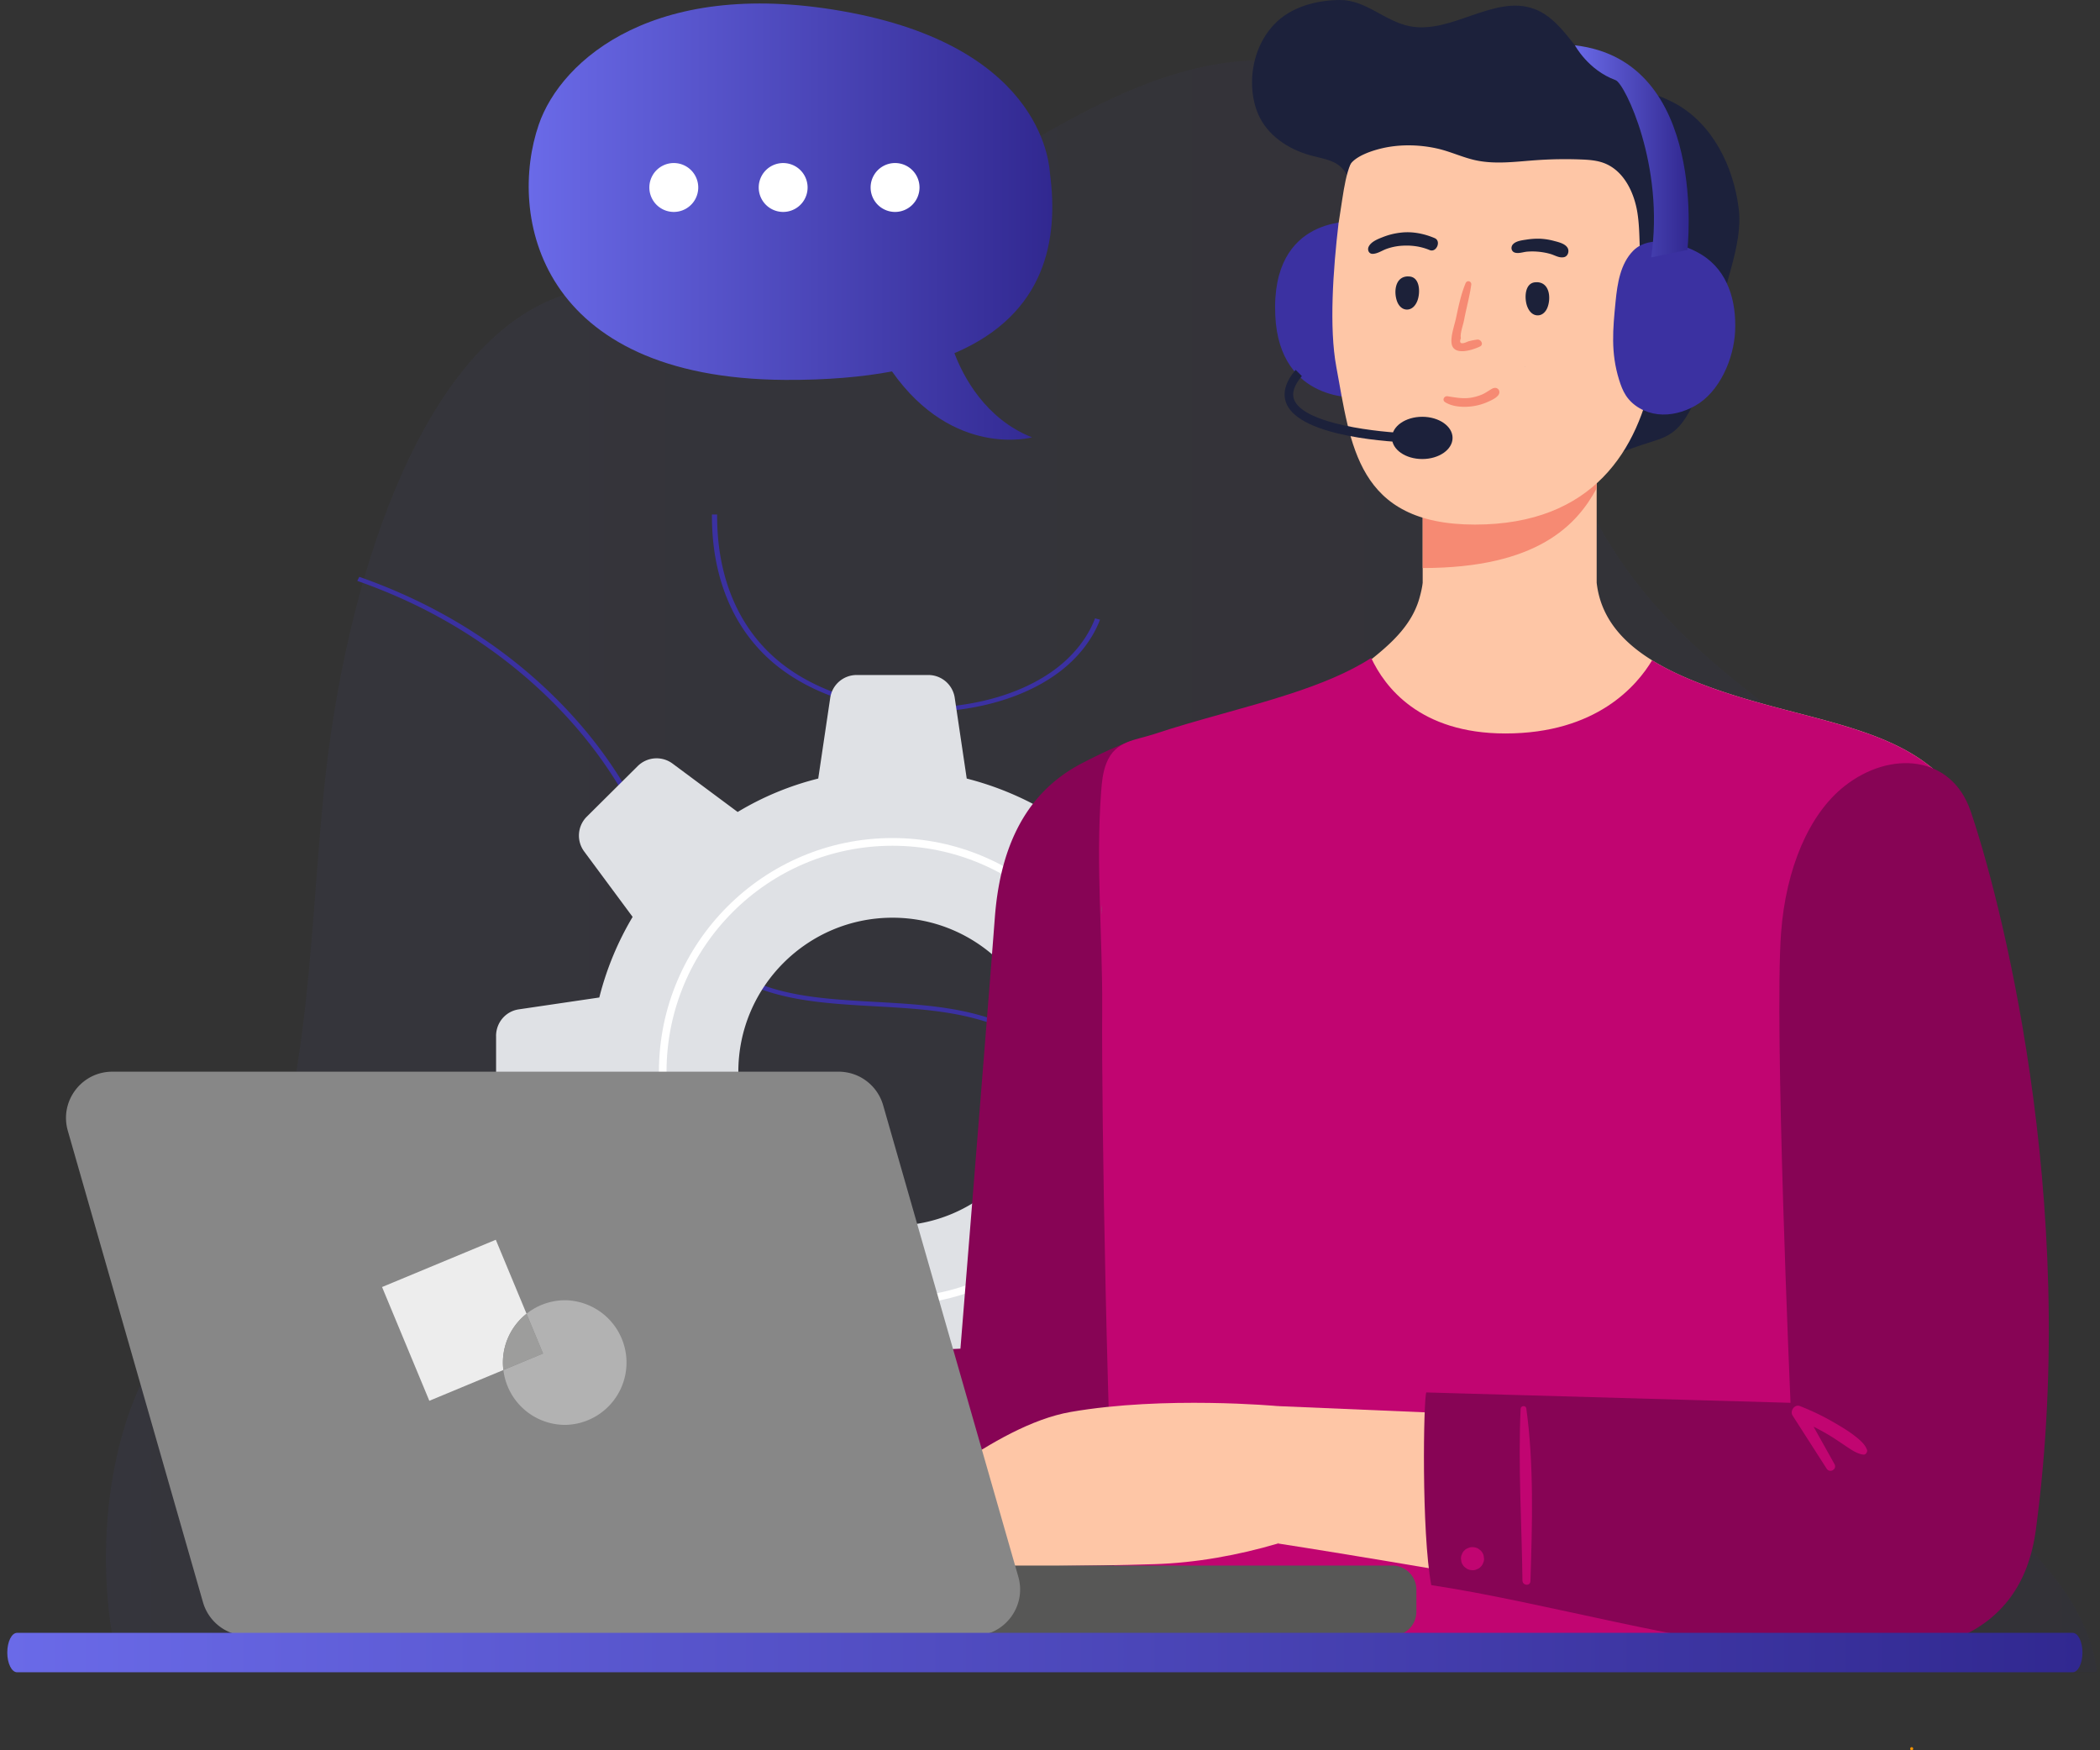 <svg width="240" height="200" fill="none" xmlns="http://www.w3.org/2000/svg"><rect width="100%" height="100%" fill="#333333" stroke="none"/><g clip-path="url(#clip0_4061_29038)"><path opacity=".05" d="M239.668 191.061H13.718c-3.062-11.71-1.73-26.433 3.847-35.65 2.916-4.821 6.71-8.103 9.653-12.888 8.087-13.142 7.976-33.73 9.777-51.919 2.421-24.434 11.053-50.161 26.066-56.386 6.59-2.738 13.544-1.348 20.332-2.11 10.154-1.143 19.82-7.093 29.331-12.873 9.511-5.788 19.245-11.541 29.412-12.275 10.171-.733 21.028 4.348 27.459 16.933 4.892 9.571 6.728 22.282 11.23 32.326 6.626 14.786 17.939 21.76 28.132 29.87 10.197 8.11 20.732 20.108 22.684 38.015 1.128 10.326-.864 20.842-3.214 30.632-.863 3.586-1.792 7.354-1.425 11.151.601 6.261 4.373 10.206 7.529 14.045 2.319 2.809 4.62 6.833 5.139 11.131l-.002-.002z" fill="url(#paint0_linear_4061_29038)"/><path d="M152.55 188.878l.591-.049c-.034-.298-1.162-8.455-1.351-9.614-.341-2.1-.681-4.002-1.041-5.816-1.621-8.176-3.68-15.307-6.293-21.802-3.029-7.527-6.748-14.095-11.367-20.079a57.914 57.914 0 00-4.613-5.305c-5.589-5.656-11.733-9.236-18.265-10.641-3.263-.702-6.765-.897-10.154-1.087-6.112-.341-11.883-.664-16.431-3.687-4.483-2.976-6.374-7.793-8.203-12.453-.429-1.091-.872-2.22-1.34-3.301-2.421-5.595-6.023-10.775-10.704-15.394-4.682-4.621-10.186-8.427-16.357-11.311a64.649 64.649 0 00-5.96-2.425l-.228.464a64.529 64.529 0 015.9 2.4c12.225 5.715 21.99 15.352 26.79 26.44.465 1.073.907 2.199 1.334 3.287 1.857 4.73 3.777 9.62 8.399 12.689 2.11 1.403 4.691 2.365 7.892 2.944 2.84.513 5.904.684 8.868.849 3.36.188 6.835.382 10.045 1.072 6.408 1.378 12.449 4.902 17.955 10.475a57.569 57.569 0 014.571 5.258c8.543 11.065 14.126 24.312 17.572 41.69.358 1.809.698 3.706 1.038 5.801.188 1.159 1.313 9.299 1.348 9.596l.004-.001zM105.472 81.365c1.255 0 2.512-.074 3.757-.225 4.687-.56 8.763-2.053 11.788-4.318 2.185-1.632 3.853-3.768 4.698-6.015l-.567-.152c-.812 2.163-2.419 4.22-4.524 5.792-2.939 2.2-6.908 3.652-11.478 4.198-8.177.981-16.285-1.314-21.16-5.992-4.49-4.306-5.724-9.901-5.97-13.836a33.07 33.07 0 01-.059-2.028h-.594c0 .722.02 1.394.06 2.054.25 4.014 1.515 9.725 6.117 14.142 2.517 2.414 5.932 4.256 9.875 5.325a30.91 30.91 0 008.057 1.055z" fill="#3B31A1"/><path d="M56.696 118.381v8.195c0 1.502 1.126 2.779 2.628 3.004l9.17 1.369a33.817 33.817 0 003.833 9.209c-.027-.013-5.56 7.471-5.56 7.471a3.052 3.052 0 00.304 3.991l5.81 5.758a3.05 3.05 0 003.98.289l7.444-5.519c2.833 1.699 5.928 2.977 9.21 3.82l1.37 9.21a3.049 3.049 0 003.017 2.609h8.195a3.048 3.048 0 003.017-2.609l1.37-9.21a34.415 34.415 0 009.235-3.846c-.027.04 7.457 5.586 7.457 5.586a3.05 3.05 0 003.978-.302l5.784-5.784a3.068 3.068 0 00.304-3.991l-5.56-7.471a34.26 34.26 0 003.821-9.209l9.17-1.369a3.08 3.08 0 002.621-3.004v-8.195a3.041 3.041 0 00-2.581-3.043l-9.21-1.357a34.434 34.434 0 00-3.821-9.209l5.56-7.484a3.05 3.05 0 00-.304-3.978l-5.784-5.798a3.066 3.066 0 00-3.978-.29l-7.484 5.547a35.066 35.066 0 00-9.209-3.808l-1.37-9.222a3.049 3.049 0 00-3.017-2.609h-8.195a3.048 3.048 0 00-3.018 2.609l-1.37 9.222a33.585 33.585 0 00-9.209 3.82L76.86 87.25a3.066 3.066 0 00-3.98.29l-5.81 5.77a3.051 3.051 0 00-.303 3.992l5.533 7.47a34.39 34.39 0 00-3.808 9.209l-9.21 1.357c-1.501.224-2.589 1.515-2.589 3.043h.003zm27.686 4.085c0-9.711 7.906-17.602 17.615-17.602 9.71 0 17.602 7.892 17.602 17.602 0 9.709-7.892 17.602-17.602 17.602s-17.615-7.906-17.615-17.602z" fill="#DFE1E5"/><path d="M75.305 122.466c0 14.716 11.976 26.679 26.692 26.679 14.717 0 26.693-11.963 26.693-26.679 0-14.717-11.976-26.706-26.693-26.706-14.716 0-26.692 11.976-26.692 26.706zm.87 0c0-14.243 11.58-25.824 25.822-25.824 14.242 0 25.81 11.581 25.81 25.824 0 14.242-11.581 25.809-25.81 25.809-14.228 0-25.822-11.581-25.822-25.809z" fill="#fff"/><path d="M118.617 102.808c.013.369.027.75.033 1.132a5.27 5.27 0 00-.033-1.132z" fill="#706F6F"/><path d="M92.052 169.747c1.348-1.365 3.24-2.041 5.016-2.681 1.912-.69 3.978-1.65 6.008-1.861.036-.004.053.047.028.07-1.214 1.145-2.951 1.578-4.496 2.118-2.18.762-4.17 1.795-6.27 2.726-.232.104-.489-.168-.286-.372z" fill="#F68A73"/><path d="M218.478 199.641c-.231 0-.231.359 0 .359.232 0 .232-.359 0-.359z" fill="#F39200"/><path d="M72.973 170.395c.267 3.22.37 5.804 1.524 8.779 37.735 1.56 61.67 12.471 65.78-17.631 4.875-35.654-1.865-61.693-4.941-70.602-2.188-6.33-1.007-9.24-11.658-3.74-6.935 3.58-9.43 10.354-9.983 17.655-.807 10.679-3.932 49.253-3.932 49.253l-35.518 1.662a15.83 15.83 0 00-.792 2.27c-1.067 4-.82 8.225-.479 12.354z" fill="#870455"/><path d="M154.95 25.339s-9.753-.902-9.203 10.73c.475 10.062 9.512 9.342 9.512 9.342l-.309-20.072z" fill="#3B31A1"/><path d="M125.914 172.5l89.698-2.517c-1.087-9.611 12.614-75.39 5.832-81.666-5.88-5.435-15.575-6.153-25.228-9.51-2.736-.956-5.271-2.03-7.405-3.356-3.459-2.14-5.89-4.93-6.334-8.86V53.332l-19.885 4.191v9.066c-.069.608-.213 1.19-.369 1.75-1.07 3.812-4.431 6.148-7.364 8.471-3.796 3.006-8.329 5.382-12.715 7.39-3.232 1.479-6.618 2.762-9.384 4.992-5.638 4.543-5.204 12.618-5.55 19.197a318.82 318.82 0 00-.313 25.832c.364 12.855 1.769 25.549-.983 38.277v.001z" fill="#FEC6A6"/><path d="M214.381 188.834H127.83c-1.333-23.588-1.955-61.783-1.865-73.496.054-8.289-.739-16.524-.125-24.805.08-1.136.188-2.289.612-3.342 1.028-2.577 3.253-2.577 5.533-3.334 4.919-1.64 10.451-2.938 15.443-4.568 3.478-1.136 6.713-2.433 9.281-4.108 1.523 3.27 5.514 8.631 15.335 8.631 10.416 0 15.047-5.478 16.768-8.36 2.135 1.324 4.676 2.397 7.406 3.36 9.65 3.352 19.345 4.073 25.229 9.505 5.676 5.253-4.298 72.937-7.065 100.517h-.001z" fill="#C10571"/><path d="M196.72 162.819l-50.659-2.146v15.697s17.327 2.647 48.179 8.284c.023 4.347 2.927-15.332 2.48-21.834v-.001z" fill="#FEC6A6"/><path d="M163.573 181.128c25.269 3.785 65.684 19.153 69.099-6.341 5.102-38.113-4.4-73.244-7.477-82.152-2.188-6.33-9.13-6.943-14.394-2.807-4.068 3.2-6.694 9.42-7.247 16.723-.807 10.679 1.075 53.744 1.075 53.744l-41.622-1.185c-.322.738-.571 15.914.567 22.019l-.001-.001z" fill="#870455"/><path d="M162.598 64.907c13.145 0 17.639-4.965 19.868-9.086l-.033-2.49-19.835 4.192v7.384z" fill="#F68A73"/><path d="M163.503 38.113l.122.038c6.569 2.045 9.603 9.32 15.52 12.459 2.604 1.382 4.668 1.633 7.432.598 3.158-1.184 4.679-.962 6.418-4.05 1.748-3.103 3.124-6.253 3.343-9.677.282-4.392 2.926-9.202 2.369-13.668-.6-4.814-2.995-9.666-7.254-11.991-2.834-1.548-6.287-1.894-8.838-3.873-2.673-2.073-4.1-5.753-7.273-6.928-4.564-1.69-9.424 2.903-14.203 1.98-2.884-.556-5.019-3.02-8.015-3.001-2.682.016-5.592.787-7.489 2.77-1.921 2.01-2.777 4.924-2.492 7.69.108 1.037.368 2.068.846 2.997 1.19 2.316 3.633 3.787 6.164 4.396 2.163.52 3.218.749 4.073 2.723.875 2.024 1.217 4.206.757 6.38-.538 2.545.231 5.417 2 7.402 1.874 2.102 3.895 2.931 6.518 3.754h.002z" fill="#1C213B"/><path d="M187.703 33.646s3.585-3.589 5.975-1.292c2.39 2.296.449 14.355-7.768 14.069l1.793-12.777z" fill="#FEC6A6"/><path d="M152.717 41.898c1.656 8.85 2.301 18.044 15.852 18.044 13.55 0 18.704-8.611 20.361-17.46 1.091-5.783 3.586-15.884 2.692-21.77-.011-.02-.011-.051-.021-.082-1.008-4.456-4.249-5.547-6.986-5.608-2.099-.051-4.115.69-6.132 1.277-3.488 1.028-7.212 1.604-10.742.73-1.76-.432-3.458-1.224-5.268-1.358-2.326-.175-5.793-.123-7.285 1.656-1.43 1.708-1.585 4.363-2.192 8.088 0 .01 0 .02-.011.02-.647 5.485-1.09 12.05-.267 16.463h-.001z" fill="#FEC6A6"/><path d="M175.536 32.254a1.37 1.37 0 01.352.015c1.281.227 1.348 1.946.95 2.906-.193.465-.581.869-1.118.86-.595-.01-.982-.5-1.177-1.012-.352-.92-.313-2.753.993-2.769zm-14.54-.662a1.37 1.37 0 00-.352.015c-1.282.228-1.348 1.946-.95 2.906.193.465.581.869 1.118.86.595-.01.982-.5 1.177-1.012.352-.92.312-2.753-.993-2.769z" fill="#1C2139"/><path d="M174.254 41.858c.022 0 .022.034 0 .034-.021 0-.021-.034 0-.034z" fill="#594E8A"/><path d="M189.431 32.6c-.888.374-1.75.384-1.75-1.094-.42-2.36-.174-4.796-.543-7.165-.368-2.368-1.571-4.848-3.811-5.702-.838-.32-1.749-.383-2.646-.417a47.261 47.261 0 00-5.202.087c-2.285.164-4.607.492-6.845.003-1.503-.328-2.908-1.015-4.41-1.346-1.83-.406-3.786-.48-5.635-.154-1.318.234-4.408 1.06-4.558 2.698-.166.052-.282-.159-.346-.32-.259-.657-.81-1.163-1.086-1.813-.495-1.166-.003-2.524.706-3.573 1.995-2.953 4.965-5.478 8.777-5.224 1.883.125 3.647.914 5.455 1.457a21.458 21.458 0 007.862.836c2.996-.239 5.961-1.11 8.957-.877a12.342 12.342 0 016.871 2.783c.78.647 1.497 1.42 1.845 2.37.269.737.301 1.535.331 2.317.11 2.867.216 5.75-.066 8.61-.213 2.152-.36 4.326-2.346 5.622-.369.242-.971.65-1.561.9l.001.002z" fill="#1C213B"/><path d="M188.75 40.833c.427-.85.891-1.682 1.39-2.492.293-.474.641-1.313 1.268-1.34.046-.003.082.033.096.072.22.603-.45 1.3-.741 1.796-.075.129-.146.26-.219.39.067.038.132.077.191.112.287.175.608.415.652.765.018.143-.144.29-.281.28-.284-.02-.518-.244-.758-.383a1.608 1.608 0 00-.19-.09c-.235.433-.465.869-.688 1.307-.243.479-.958.057-.719-.42l-.001.003z" fill="#F68A73"/><path d="M125.865 103.4c.014.383.027.778.035 1.175.026-.417.02-.806-.035-1.175z" fill="#706F6F"/><path d="M146.059 160.673s-12.986-1.195-23.693.667c-8.819 1.534-19.186 11.098-22.348 12.976-3.628 2.154-.344 2.93 1.744 3.852 1.921.848 4.094.856 6.194.849 8.008-.026 16.002-.042 23.979-.285 4.736-.145 9.577-1.022 14.123-2.361 0 0 5.273-14.417 0-15.697l.001-.001z" fill="#FEC6A6"/><path d="M166.401 36.352c.284-1.333.569-2.723 1.092-3.983.167-.402.709-.252.649.179-.189 1.361-.572 2.703-.826 4.056-.1.53-.474 1.512-.358 2.035-.237.621.04.746.83.372a8.39 8.39 0 011.014-.205c.444-.075.811.56.333.79-.84.405-3.005 1.115-3.237-.335-.131-.823.329-2.099.502-2.91h.001z" fill="#F68A73"/><path d="M161.025 50.564l.029-1.05c-3.28-.103-12.037-.996-13.157-3.852-.29-.742.008-1.646.888-2.69l-.717-.707c-1.16 1.372-1.518 2.651-1.066 3.807 1.563 3.989 12.753 4.452 14.023 4.492z" fill="#1C213B"/><path d="M187.54 28.014c2.045-1.005 5.118-.028 6.927 1.085 3.038 1.869 3.991 5.362 3.831 8.754-.148 3.124-1.757 6.953-4.6 8.532-1.282.712-2.768 1.11-4.227.945-1.458-.164-2.874-.929-3.668-2.161-.347-.538-.569-1.145-.76-1.755-.974-3.124-.716-5.795-.403-8.97.205-2.073.547-4.298 2.005-5.785.266-.272.567-.483.894-.645h.001z" fill="#3B31A1"/><path d="M192.846 28.557s2.485-21.634-12.854-23.38c0 0 1.505 2.837 4.647 3.978 1.061.385 5.629 9.848 4.063 20.26l4.144-.86v.002z" fill="url(#paint1_linear_4061_29038)"/><path d="M173.994 180.598c-.075-6.496-.513-13.126-.207-19.618.019-.382.597-.421.648-.044.881 6.385.679 13.264.474 19.723-.019.619-.908.538-.915-.061z" fill="#C10571"/><path d="M163.965 27.21c-1.228-.52-2.582-.79-3.916-.623a7.896 7.896 0 00-1.895.46c-.59.231-1.455.537-1.741 1.156-.162.352.025.814.463.804.566-.012 1.081-.392 1.605-.574a6.464 6.464 0 011.621-.346c1.141-.087 2.227.046 3.288.488.773.322 1.352-1.034.575-1.364zm15.192 1.12c-.285-.496-1.045-.666-1.571-.804a7.36 7.36 0 00-1.594-.248 8.424 8.424 0 00-1.55.103c-.494.075-1.206.154-1.547.552-.269.315-.181.815.247.936.448.126.938-.077 1.394-.114.469-.037.942-.03 1.41.022a7.42 7.42 0 011.23.237c.538.153.984.48 1.55.375.469-.086.646-.685.431-1.06v.001z" fill="#1C2139"/><path d="M162.544 52.452c1.913 0 3.463-1.08 3.463-2.414 0-1.333-1.55-2.413-3.463-2.413-1.912 0-3.462 1.08-3.462 2.413 0 1.333 1.55 2.414 3.462 2.414z" fill="#1C213B"/><path d="M169.558 177.754a1.302 1.302 0 00-.34-.582l-.267-.206a1.356 1.356 0 00-.665-.18 1.02 1.02 0 00-.508.114.972.972 0 00-.424.272.98.98 0 00-.273.425.985.985 0 00-.113.508l.047.351c.062.223.176.417.34.582l.266.205c.206.12.428.176.665.181.182.004.351-.031.508-.114a.99.99 0 00.424-.272.989.989 0 00.273-.424.987.987 0 00.113-.509l-.046-.35v-.001z" fill="#C10571"/><path d="M171.183 44.432c-.232-.187-.504-.108-.737.029-.358.209-.681.45-1.065.615a5.522 5.522 0 01-1.182.351c-.94.175-1.831 0-2.758-.147-.397-.063-.662.441-.284.676.729.454 1.637.555 2.485.524a6.537 6.537 0 002.521-.615c.372-.174.847-.394 1.091-.737.151-.216.145-.523-.071-.695v-.001z" fill="#F68A73"/><path d="M213.371 165.668c-.243-.7-.955-1.248-1.523-1.684-.615-.472-1.292-.877-1.96-1.271a28.3 28.3 0 00-4.191-2.048c-.603-.231-1.161.567-.831 1.082l3.895 6.075c.359.559 1.221.063.894-.522l-2.391-4.279c.626.317 1.245.651 1.849 1.018.62.376 1.214.788 1.817 1.191.592.394 1.302.898 2.024.986.272.034.502-.304.417-.548z" fill="#C10571"/><path d="M89.727 186.917h69.392a2.754 2.754 0 002.754-2.754v-2.516a2.754 2.754 0 00-2.754-2.754H89.727a2.754 2.754 0 00-2.755 2.754v2.516a2.754 2.754 0 002.755 2.754z" fill="#575756"/><path d="M28.284 186.917h83.005c3.519 0 6.058-3.369 5.088-6.751l-15.447-53.874a5.293 5.293 0 00-5.088-3.834H12.838c-3.519 0-6.057 3.369-5.088 6.751l15.447 53.874a5.293 5.293 0 005.088 3.834z" fill="#878787"/><path d="M60.175 150.119a7.089 7.089 0 014.422-1.544 7.123 7.123 0 010 14.244 7.12 7.12 0 01-7.068-6.272l4.534-1.884-1.888-4.544z" fill="#B2B2B2"/><path d="M43.664 147.066l12.998-5.402 3.514 8.455a7.106 7.106 0 00-2.7 5.578c0 .289.022.571.055.85l-8.465 3.517-5.402-12.998z" fill="#EDEDED"/><path d="M60.177 150.119l1.887 4.544-4.534 1.884a7.172 7.172 0 01-.055-.85 7.109 7.109 0 012.7-5.578h.002z" fill="#9D9D9C"/><path d="M236.876 191.086H1.951c-.618 0-1.119-1.008-1.119-2.252 0-1.244.501-2.253 1.119-2.253h234.925c.618 0 1.118 1.009 1.118 2.253 0 1.244-.5 2.252-1.118 2.252z" fill="url(#paint2_linear_4061_29038)"/><path d="M109.074 40.357c10.51-4.472 11.912-13.081 10.924-20.527-.067-.5-.399-14.066-22.705-18.368C74.988-2.84 64.124 6.834 61.58 14.218c-3.586 10.4-.054 29.033 28.148 29.192 4.739.026 8.777-.322 12.215-.968 7.041 9.995 16.004 7.535 16.004 7.535-5.374-2.129-7.88-7.015-8.87-9.62h-.002z" fill="url(#paint3_linear_4061_29038)"/><path d="M102.24 24.217a2.794 2.794 0 100-5.587 2.794 2.794 0 000 5.587zm-12.736 0a2.793 2.793 0 100-5.586 2.793 2.793 0 000 5.586zm-12.498 0a2.793 2.793 0 100-5.587 2.793 2.793 0 000 5.587z" fill="#fff"/></g><defs><linearGradient id="paint0_linear_4061_29038" x1="12.111" y1="98.975" x2="239.668" y2="98.975" gradientUnits="userSpaceOnUse"><stop stop-color="#6A6AE8"/><stop offset="1" stop-color="#312890"/></linearGradient><linearGradient id="paint1_linear_4061_29038" x1="179.992" y1="17.295" x2="192.995" y2="17.295" gradientUnits="userSpaceOnUse"><stop stop-color="#6A6AE8"/><stop offset="1" stop-color="#312890"/></linearGradient><linearGradient id="paint2_linear_4061_29038" x1=".832" y1="188.834" x2="237.994" y2="188.834" gradientUnits="userSpaceOnUse"><stop stop-color="#6A6AE8"/><stop offset="1" stop-color="#312890"/></linearGradient><linearGradient id="paint3_linear_4061_29038" x1="60.42" y1="25.323" x2="120.261" y2="25.323" gradientUnits="userSpaceOnUse"><stop stop-color="#6A6AE8"/><stop offset="1" stop-color="#312890"/></linearGradient><clipPath id="clip0_4061_29038"><path fill="#fff" transform="translate(.832)" d="M0 0h238.836v200H0z"/></clipPath></defs></svg>
